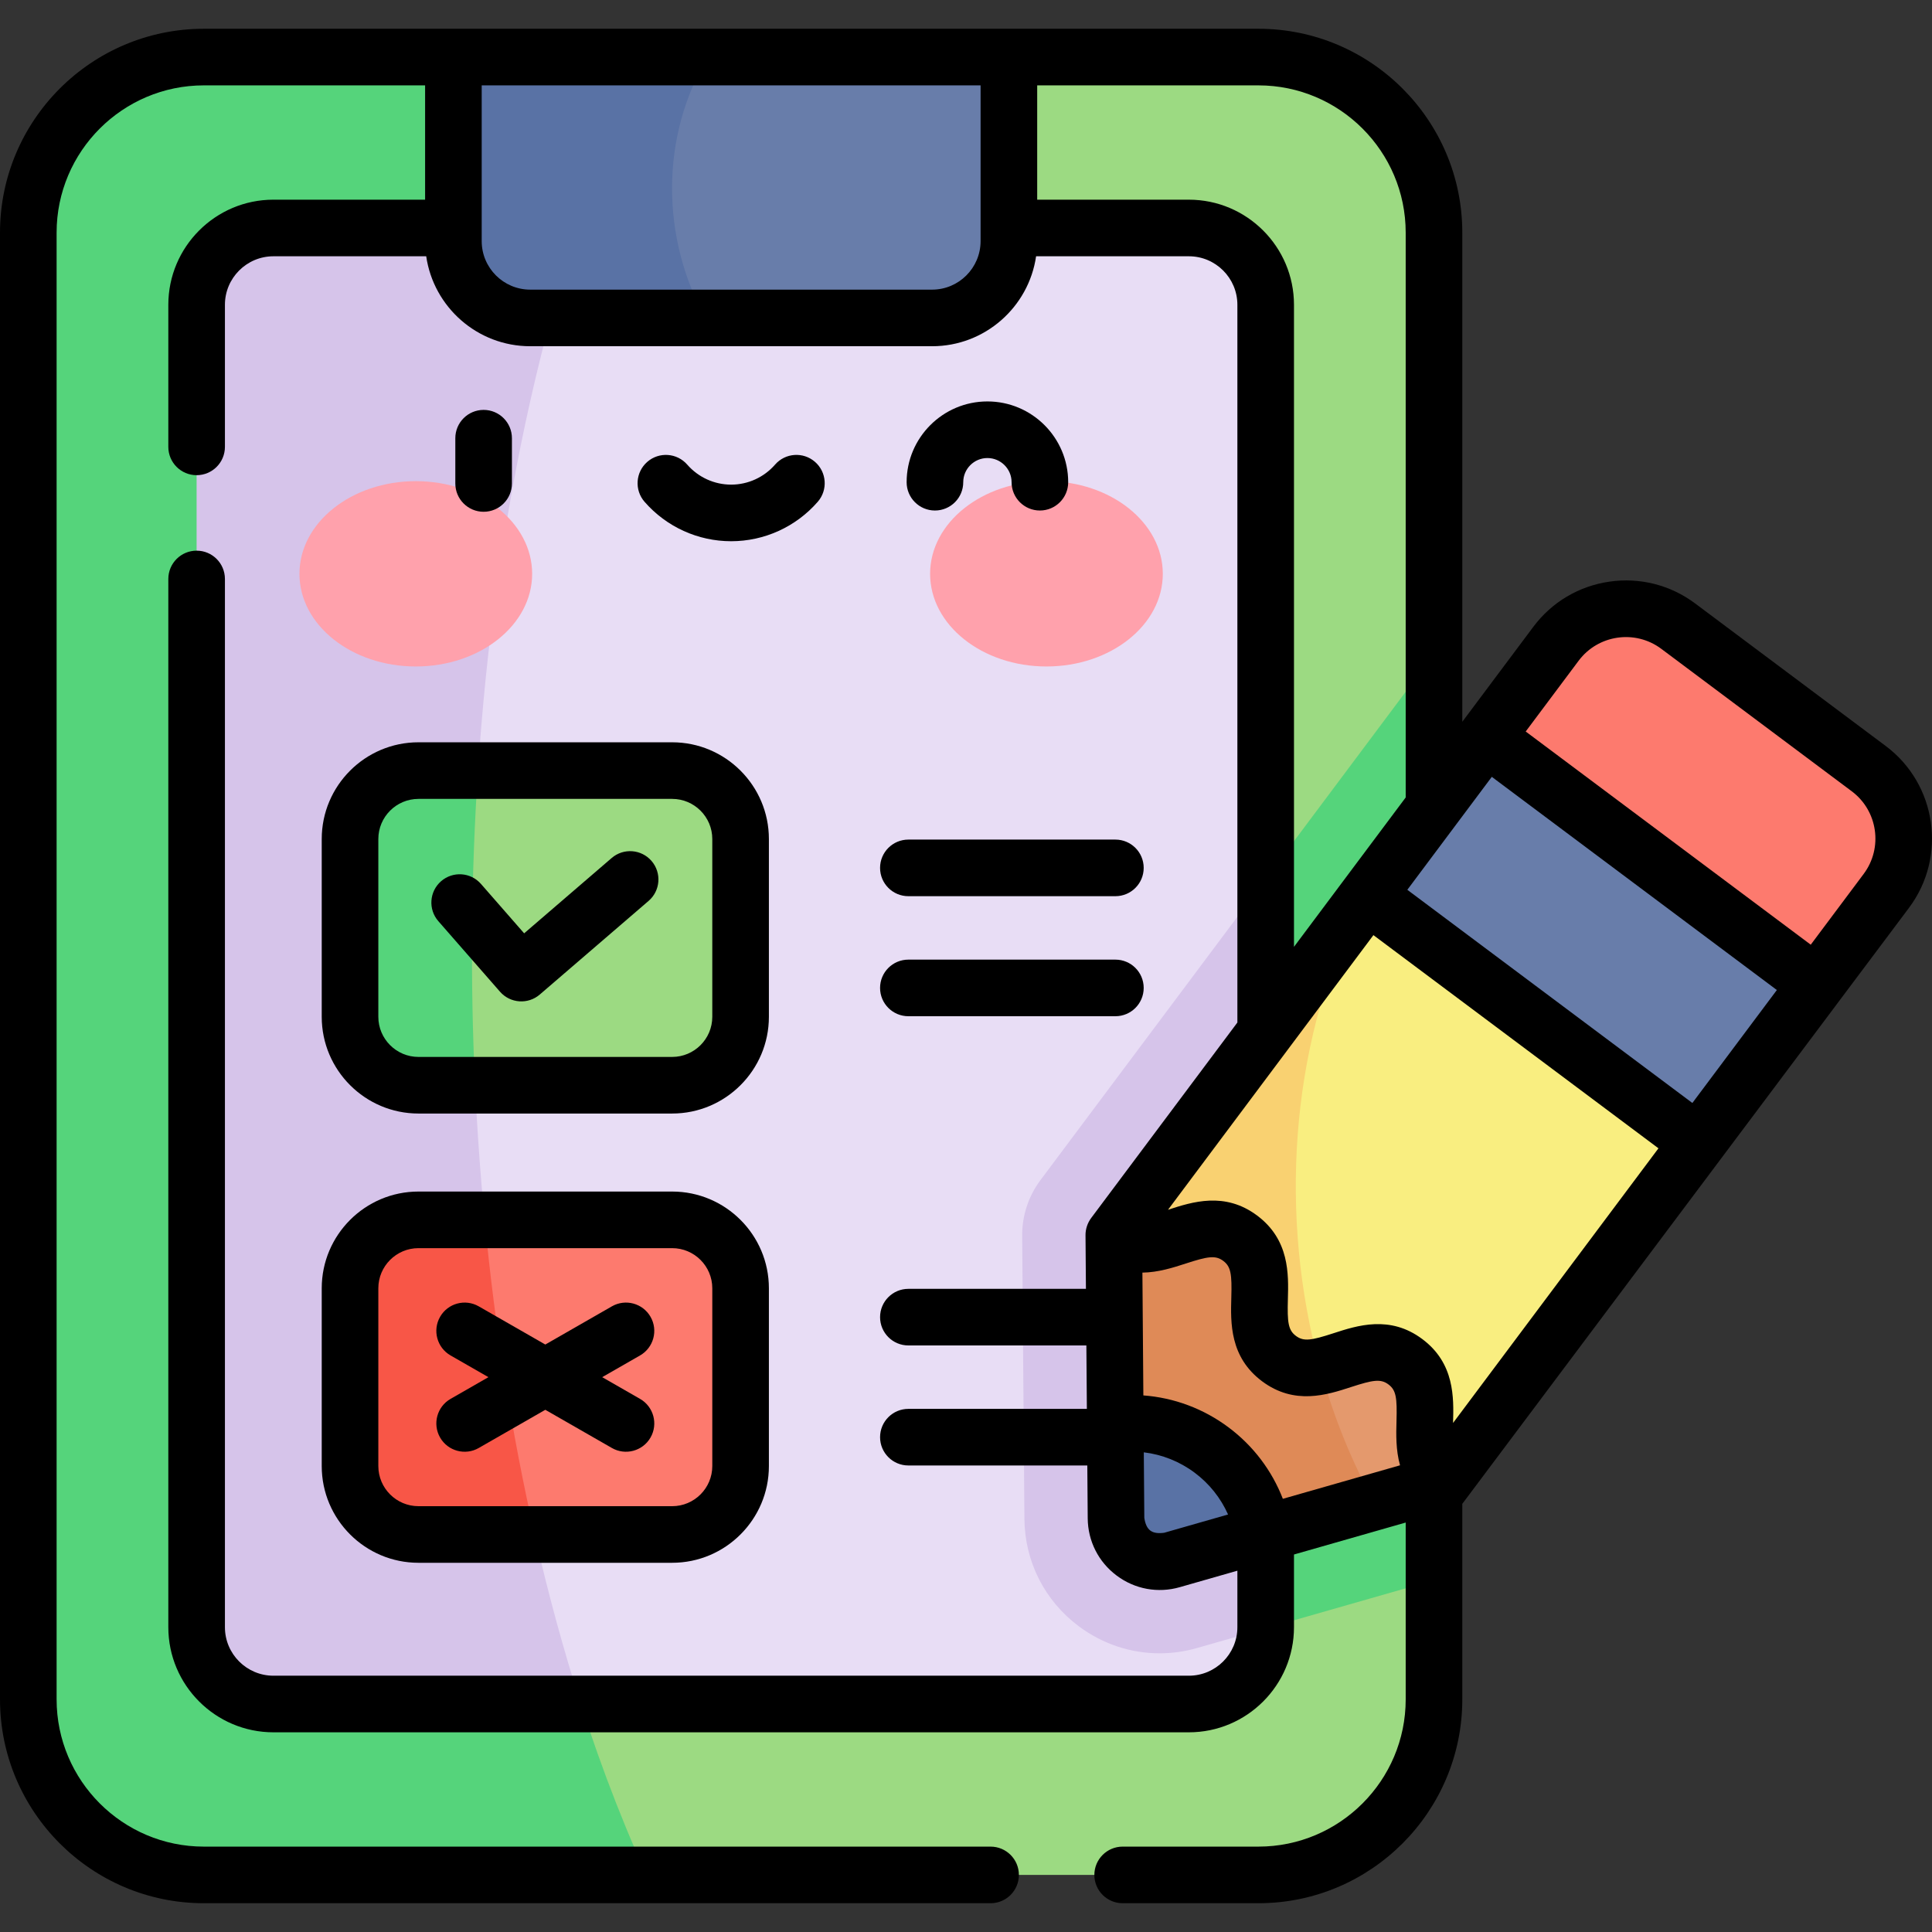 <svg id="Capa_1" enable-background="new 0 0 512 512" height="512" viewBox="0 0 512 512" width="512" xmlns="http://www.w3.org/2000/svg"><rect x="0" y="0" width="512" height="512" fill="#333333" stroke="none"/><g><g><path d="m347.377 297.95 32.63 120.827v31.567c0 25.694-20.831 46.526-46.516 46.526h-162.175c-78.559-123.561-78.559-355.636-.291-481.74h162.467c25.685 0 46.516 20.831 46.516 46.526v111.67z" fill="#9cda82"/><path d="m380.007 173.325v245.452l-62.756 17.958c-3.291.951-6.649 1.408-9.969 1.408-7.62 0-15.085-2.446-21.404-7.174-9.057-6.775-14.308-17.152-14.396-28.461l-.592-75.026c-.039-5.31 1.66-10.484 4.834-14.726z" fill="#55d47b"/><path d="m171.32 496.87h-117.29c-25.7 0-46.53-20.83-46.53-46.53v-388.68c0-25.7 20.83-46.53 46.53-46.53h116.99c-63.12 133.35-59.46 350.62.3 481.74z" fill="#55d47b"/><path d="m315.532 341.781 19.872 89.761c-.165 11.095-9.212 20.035-20.356 20.035h-161.108c-50.923-112.805-50.923-274.952-.845-391.154h161.952c11.25 0 20.365 9.115 20.365 20.356v152.167z" fill="#e8ddf5"/><path d="m335.413 232.946v198.276c0 .107 0 .214-.01.32l-18.152 5.193c-3.291.951-6.649 1.408-9.969 1.408-7.62 0-15.085-2.446-21.404-7.174-9.057-6.775-14.308-17.152-14.396-28.461l-.592-75.026c-.039-5.31 1.66-10.484 4.834-14.726z" fill="#d6c4ea"/><path d="m153.94 451.58h-81.48c-11.24 0-20.36-9.12-20.36-20.36v-350.44c0-11.24 9.12-20.36 20.36-20.36h80.64c-38.49 117.27-36.49 275.13.84 391.16z" fill="#d6c4ea"/><path d="m267.36 15.13v48.78c0 11.24-9.11 20.35-20.35 20.35h-60.06c-17.25-18.505-17.25-50.239.65-69.13h79.76z" fill="#687daa"/><path d="m295.554 377.427.194 24.887c.06 7.692 7.436 13.208 14.831 11.092l24.233-6.935s4.995-13.425-11.755-25.607c-20.197-14.688-27.503-3.437-27.503-3.437z" fill="#5972a5"/><path d="m382.71 392.77-18.57 5.31c-16.929-14.92-25.438-45.381-20.24-70.23l37.2 29.46z" fill="#e4996d"/><path d="m364.14 398.08-29.33 8.39c-1.55-8.56-6.21-16.57-13.72-22.19-7.62-5.7-16.78-7.89-25.54-6.85l-.39-50.14 34.67-10.58 14.07 11.14c1.82 24.87 8.67 49.24 20.24 70.23z" fill="#df8a57"/><path d="m393.819 195.375 18.518-24.76c7.657-10.238 22.165-12.331 32.403-4.674l50.474 37.749c10.238 7.657 12.331 22.165 4.674 32.403l-18.518 24.76-51.666-27.787z" fill="#fd7a6e"/><path d="m450 302.8-67.29 89.97c-4.53-3.39-5.19-8.03-5.19-12.9 0-6.88 1.33-14.2-5.09-18.99-7.4-5.54-15.1-.23-22.7 1.26-14.675-30.05-16.761-85.405 9.65-120.72l3.07-4.1 48.15 24.49z" fill="#f9ee80"/><path d="m349.73 362.14c-3.64.71-7.25.54-10.79-2.11-10.95-8.18.66-23.71-10.28-31.89-10.95-8.19-22.56 7.34-33.5-.85l64.22-85.87c-17.64 36.55-20.4 81.19-9.65 120.72z" fill="#f9d171"/><path d="m367.245 222.897h109.327v52.381h-109.327z" fill="#687daa" transform="matrix(.801 .599 -.599 .801 233.223 -203.073)"/><ellipse cx="110.192" cy="152.068" fill="#ffa1ac" rx="30.834" ry="24.555"/><ellipse cx="277.322" cy="152.068" fill="#ffa1ac" rx="30.834" ry="24.555"/><path d="m196.263 222.346v47.118c0 10.018-8.125 18.133-18.142 18.133h-52.224c-6.234-25.786-8.668-57.595.777-83.374h51.447c10.017 0 18.142 8.115 18.142 18.123z" fill="#9cda82"/><path d="m125.897 287.596h-15.007c-10.008 0-18.133-8.115-18.133-18.133v-47.118c0-10.008 8.125-18.123 18.133-18.123h15.784c-1.835 27.617-2.078 55.641-.777 83.374z" fill="#55d47b"/><path d="m186.95 84.26h-46.44c-11.24 0-20.36-9.11-20.36-20.35v-48.78h67.45c-12.7 21.01-12.41 47.98-.65 69.13z" fill="#5972a5"/><path d="m196.263 341.412v47.108c0 10.008-8.125 18.133-18.142 18.133h-36.421c-10.798-22.149-19.181-55.312-13.26-83.383h49.681c10.017 0 18.142 8.124 18.142 18.142z" fill="#fd7a6e"/><path d="m141.7 406.653h-30.81c-10.008 0-18.133-8.125-18.133-18.133v-47.108c0-10.018 8.125-18.142 18.133-18.142h17.55c2.757 28.694 7.193 56.757 13.26 83.383z" fill="#f85647"/></g><g><path d="m85.262 222.35v47.111c0 14.136 11.5 25.636 25.636 25.636h67.23c14.136 0 25.636-11.5 25.636-25.636v-47.111c0-14.135-11.5-25.635-25.636-25.635h-67.23c-14.136-.001-25.636 11.5-25.636 25.635zm103.502 0v47.111c0 5.864-4.771 10.636-10.636 10.636h-67.23c-5.864 0-10.636-4.772-10.636-10.636v-47.111c0-5.864 4.771-10.635 10.636-10.635h67.23c5.864 0 10.636 4.77 10.636 10.635z"/><path d="m132.507 262.814c2.721 3.112 7.43 3.427 10.539.749l28.835-24.813c3.14-2.701 3.495-7.437.793-10.576-2.702-3.142-7.438-3.496-10.577-.793l-23.194 19.959-11.438-13.086c-2.726-3.121-7.465-3.437-10.583-.712-3.119 2.727-3.438 7.465-.711 10.583z"/><path d="m85.262 388.519c0 14.135 11.5 25.635 25.636 25.635h67.23c14.136 0 25.636-11.5 25.636-25.635v-47.111c0-14.135-11.5-25.635-25.636-25.635h-67.23c-14.136 0-25.636 11.5-25.636 25.635zm15-47.111c0-5.864 4.771-10.635 10.636-10.635h67.23c5.864 0 10.636 4.771 10.636 10.635v47.111c0 5.864-4.771 10.635-10.636 10.635h-67.23c-5.864 0-10.636-4.771-10.636-10.635z"/><path d="m116.629 380.958c2.073 3.627 6.709 4.816 10.238 2.774l17.646-10.122 17.646 10.122c3.529 2.041 8.165.852 10.238-2.774 2.061-3.593.819-8.176-2.774-10.238l-10.036-5.757 10.036-5.757c3.593-2.062 4.835-6.645 2.774-10.238-2.062-3.594-6.645-4.836-10.238-2.774l-17.646 10.122-17.646-10.122c-3.592-2.06-8.176-.82-10.238 2.774-2.061 3.593-.819 8.176 2.774 10.238l10.036 5.757-10.036 5.757c-3.593 2.062-4.835 6.645-2.774 10.238z"/><path d="m499.719 197.682-50.475-37.75c-6.556-4.903-14.631-6.957-22.733-5.791-8.104 1.169-15.266 5.423-20.169 11.979l-18.818 25.161v-129.63c0-29.791-24.237-54.027-54.028-54.027h-279.468c-29.791.001-54.028 24.237-54.028 54.027v388.697c0 29.791 24.237 54.027 54.028 54.027h208.487c4.143 0 7.5-3.358 7.5-7.5 0-4.143-3.358-7.5-7.5-7.5h-208.487c-21.52 0-39.027-17.507-39.027-39.026v-388.698c0-21.519 17.508-39.026 39.027-39.026h58.628v30.293h-40.194c-15.36 0-27.856 12.495-27.856 27.855v37.657c0 4.143 3.358 7.5 7.5 7.5s7.5-3.358 7.5-7.5v-37.657c0-7.088 5.767-12.855 12.856-12.855h40.488c1.954 13.462 13.567 23.838 27.563 23.838h106.499c13.995 0 25.608-10.376 27.562-23.838h40.488c7.089 0 12.856 5.767 12.856 12.855v190.207l-38.758 51.823c-.965 1.309-1.502 2.917-1.489 4.545l.111 14.211h-47.054c-4.142 0-7.5 3.358-7.5 7.5 0 4.143 3.358 7.5 7.5 7.5h47.171l.131 16.809h-47.302c-4.142 0-7.5 3.358-7.5 7.5 0 4.143 3.358 7.5 7.5 7.5h47.419l.109 14.007c.047 6.03 2.844 11.561 7.672 15.172 4.841 3.63 10.987 4.723 16.723 3.073l15.267-4.369v14.975c0 7.088-5.767 12.855-12.856 12.855h-242.6c-7.089 0-12.856-5.767-12.856-12.855v-277.795c0-4.143-3.358-7.5-7.5-7.5s-7.5 3.358-7.5 7.5v277.796c0 15.36 12.496 27.855 27.856 27.855h242.6c15.36 0 27.856-12.495 27.856-27.855v-19.267l29.605-8.468v46.856c0 21.519-17.507 39.026-39.027 39.026h-35.98c-4.143 0-7.5 3.358-7.5 7.5 0 4.143 3.358 7.5 7.5 7.5h35.98c29.791 0 54.028-24.236 54.028-54.027v-51.816l118.383-157.949c10.122-13.532 7.345-32.779-6.188-42.9zm-51.224 94.621-75.54-56.496 22.388-29.935 75.541 56.496zm-108.526 104.899c-2.9-7.487-7.844-14.039-14.381-18.928-6.646-4.971-14.455-7.87-22.586-8.475l-.253-32.541c4.238-.062 8.184-1.332 11.489-2.407 5.872-1.913 7.887-2.234 9.938-.703 2.048 1.532 2.307 3.558 2.134 9.731-.188 6.644-.442 15.743 8.144 22.165s17.244 3.606 23.563 1.548c5.871-1.911 7.889-2.232 9.934-.704 2.048 1.532 2.307 3.558 2.134 9.731-.098 3.474-.202 7.619.937 11.703zm45.107-20.101c0-.022.001-.041.001-.062.188-6.643.443-15.742-8.143-22.164-8.589-6.424-17.243-3.604-23.561-1.548-5.871 1.911-7.888 2.235-9.936.704-2.049-1.532-2.308-3.559-2.135-9.732.188-6.644.442-15.743-8.144-22.164-8.587-6.423-17.243-3.606-23.563-1.55-.021.007-.04.013-.061.02l54.436-72.786 75.54 56.496zm-138.064-300.345h-106.5c-7.089 0-12.856-5.767-12.856-12.856v-41.275h132.21v41.275c.001 7.09-5.766 12.856-12.854 12.856zm68.05-23.838h-40.194v-30.293h58.628c21.52 0 39.027 17.507 39.027 39.026v149.687l-29.605 39.585v-170.15c0-15.36-12.497-27.855-27.856-27.855zm-6.539 353.281c-3.278.434-4.755-.67-5.268-3.94l-.136-17.378c4.853.579 9.491 2.419 13.484 5.404 3.888 2.908 6.909 6.719 8.846 11.07zm185.371-174.599-14.027 18.755-75.54-56.496 14.026-18.754c5.169-6.913 14.996-8.327 21.906-3.16l50.475 37.75c6.91 5.167 8.328 14.995 3.16 21.905z"/><path d="m233.227 230c0 4.143 3.358 7.5 7.5 7.5h54.864c4.143 0 7.5-3.358 7.5-7.5 0-4.143-3.358-7.5-7.5-7.5h-54.864c-4.142 0-7.5 3.358-7.5 7.5z"/><path d="m240.727 269.31h54.864c4.143 0 7.5-3.358 7.5-7.5 0-4.143-3.358-7.5-7.5-7.5h-54.864c-4.142 0-7.5 3.357-7.5 7.5 0 4.142 3.358 7.5 7.5 7.5z"/><path d="m135.665 128.126v-12c0-4.143-3.358-7.5-7.5-7.5s-7.5 3.358-7.5 7.5v12c0 4.143 3.358 7.5 7.5 7.5s7.5-3.358 7.5-7.5z"/><path d="m193.762 143.431c8.796 0 17.161-3.809 22.949-10.45 2.721-3.123 2.396-7.861-.727-10.582-3.124-2.721-7.861-2.397-10.582.727-2.939 3.372-7.181 5.306-11.64 5.306s-8.701-1.934-11.64-5.306c-2.722-3.121-7.459-3.448-10.582-.727-3.123 2.722-3.448 7.459-.727 10.582 5.788 6.641 14.153 10.45 22.949 10.45z"/><path d="m247.769 135.291c4.142 0 7.5-3.358 7.5-7.5 0-3.532 2.874-6.406 6.406-6.406s6.406 2.874 6.406 6.406c0 4.143 3.358 7.5 7.5 7.5 4.143 0 7.5-3.358 7.5-7.5 0-11.804-9.603-21.407-21.407-21.407s-21.407 9.603-21.407 21.407c.002 4.142 3.36 7.5 7.502 7.5z"/></g></g></svg>